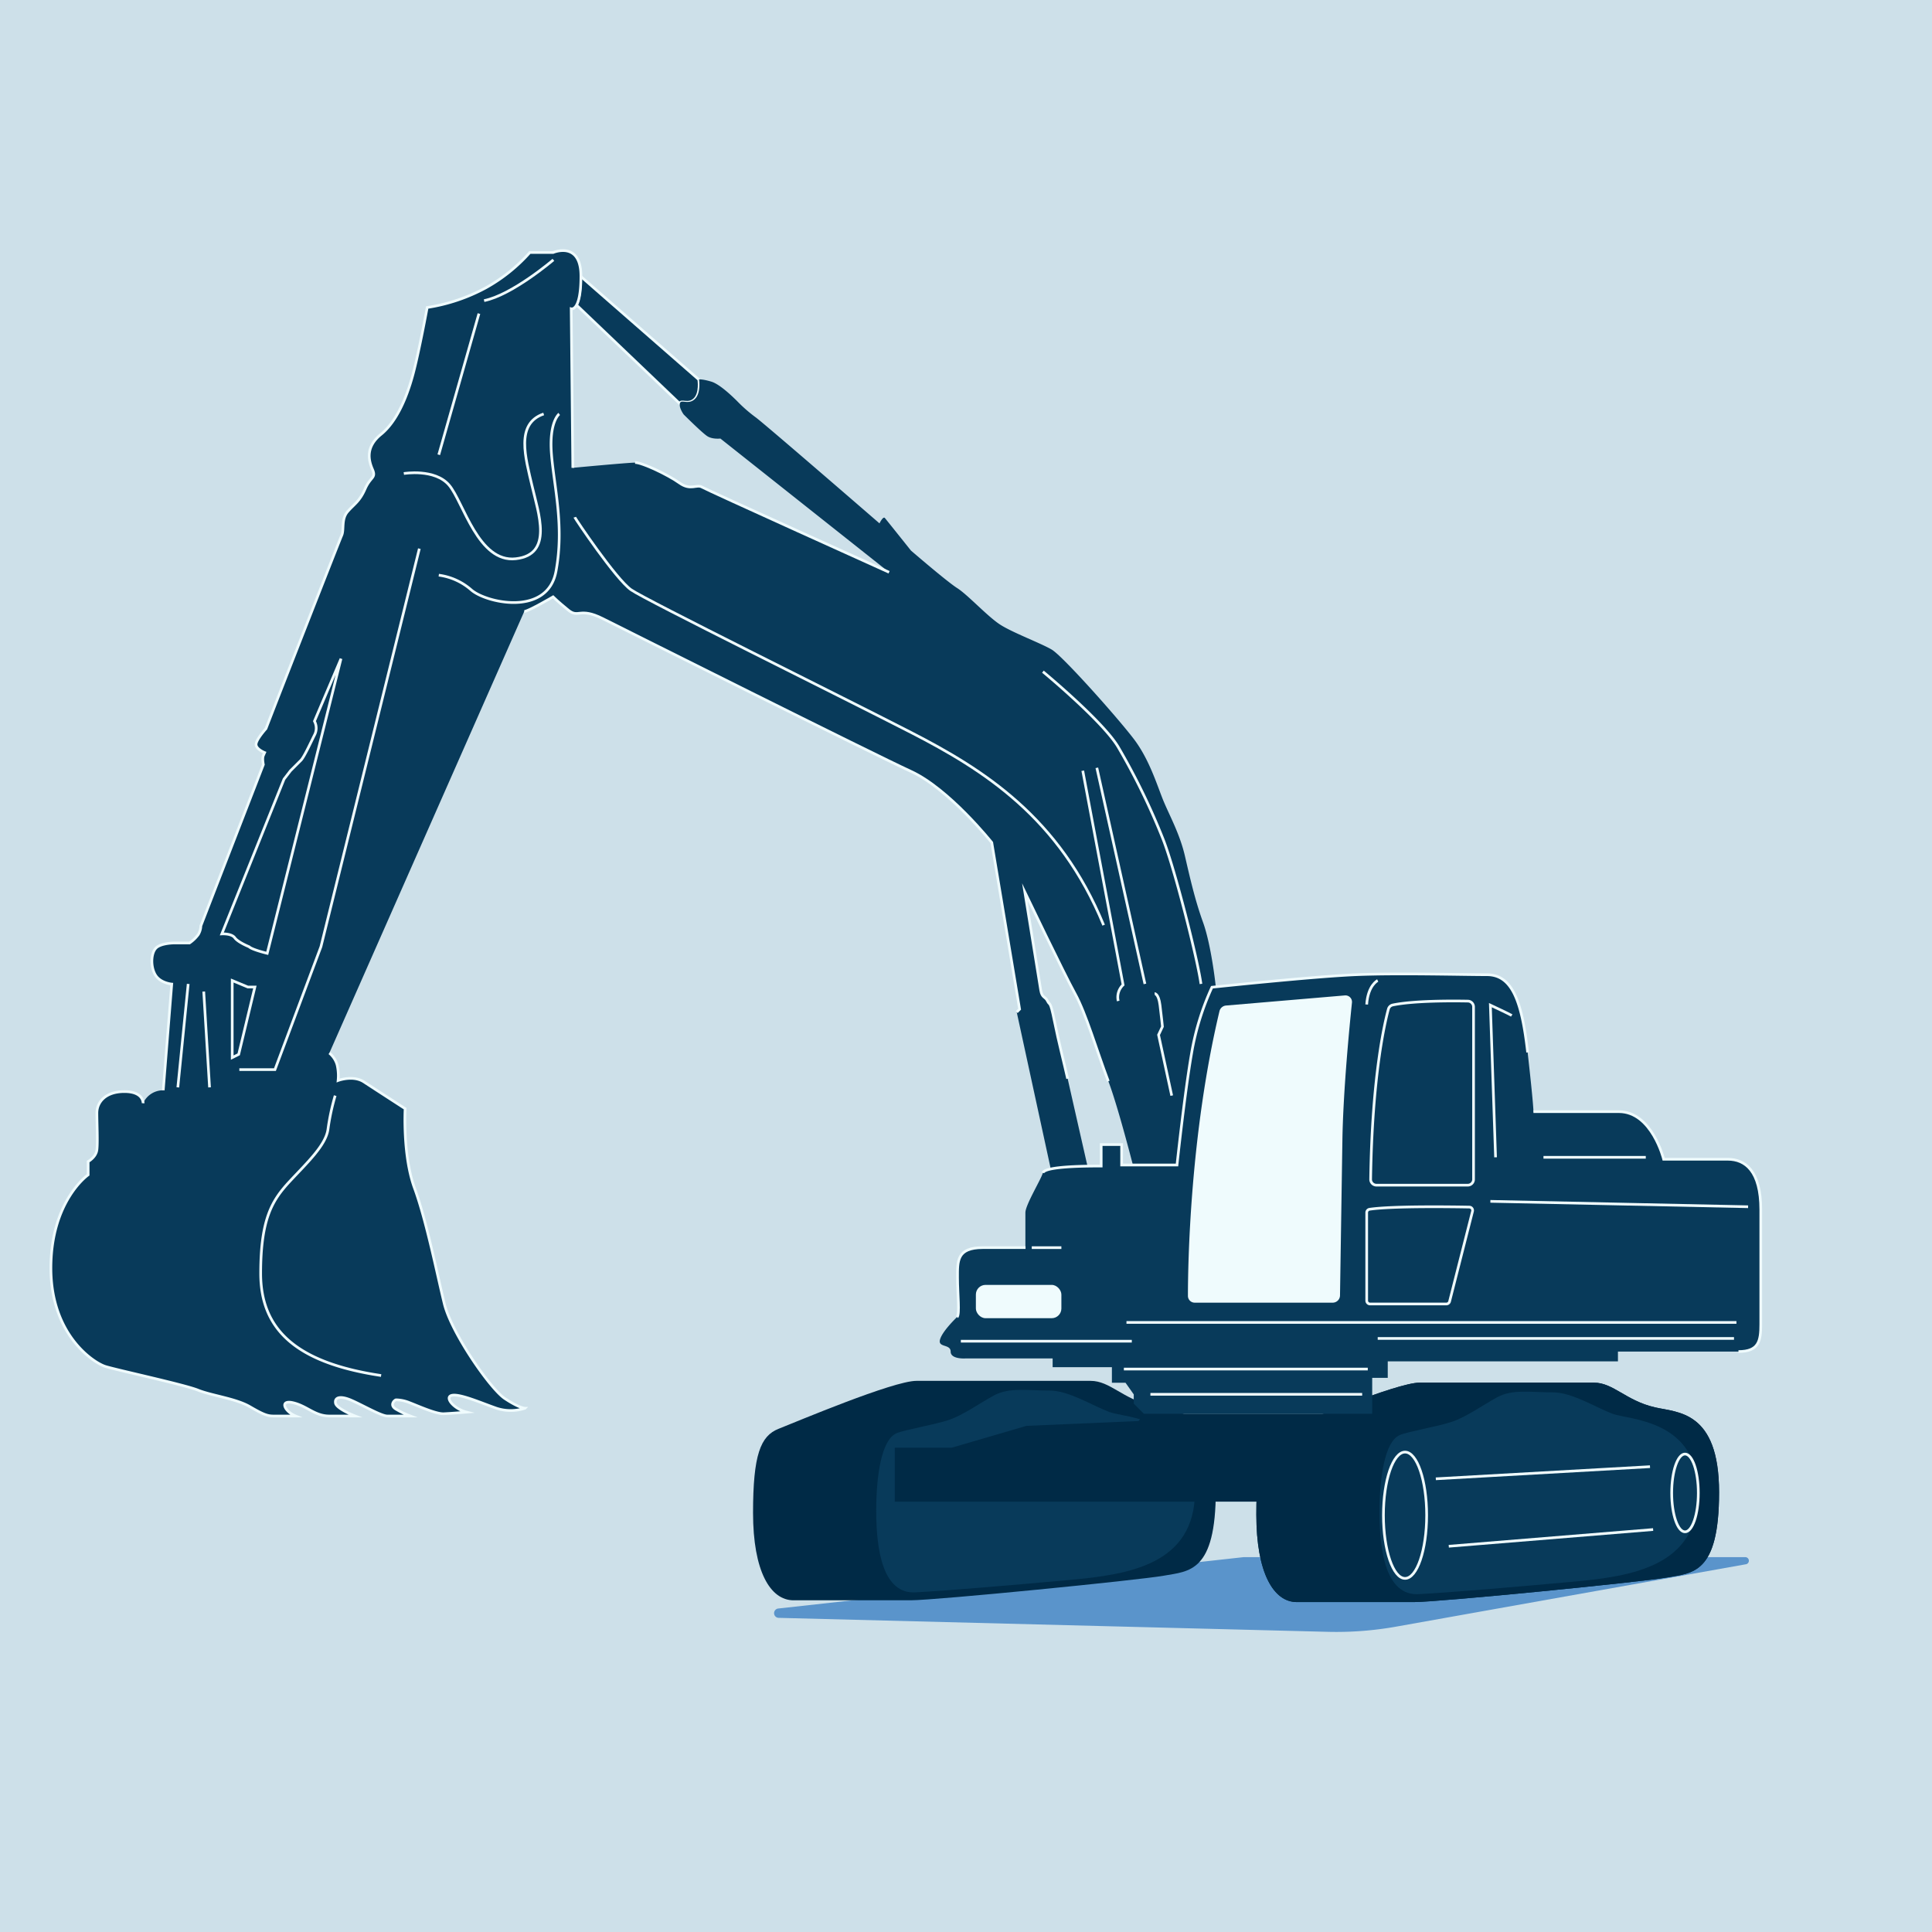 <svg id="Layer_1" data-name="Layer 1" xmlns="http://www.w3.org/2000/svg" viewBox="0 0 1080 1080"><rect x="0" y="0" width="1080" height="1080" fill="#808080" stroke="none"/><defs><style>.cls-1{fill:#cde0e9;}.cls-2{fill:#5a94cb;}.cls-3{fill:#002a46;}.cls-4{fill:#083a5a;}.cls-5{fill:none;stroke:#effbfd;stroke-miterlimit:10;stroke-width:1.5px;}.cls-6{fill:#effbfd;}</style></defs><rect class="cls-1" width="1080" height="1080" transform="translate(1080 1080) rotate(-180)"/><path class="cls-2" d="M975.8,874.46,780.4,909.31a190.81,190.81,0,0,1-38.17,2.89l-306.9-7.81a2.62,2.62,0,0,1-.22-5.23l260-28.7H975.45A2,2,0,0,1,975.8,874.46Z"/><path class="cls-3" d="M609.67,771.91H512.26c-12.95,0-66.88,22.8-77,26.79s-14.3,14.47-14.3,47,9.6,48.87,22.63,48.87h65.51c13.76,0,127.42-11.22,141.54-13.76s29-1.81,29-47.6-23.38-44.57-35.83-47.5C627.59,782,620.53,771.91,609.67,771.91Z"/><path class="cls-4" d="M586.86,777.34c-12.35,0-22.8-1.9-31.22,2.71s-17.24,11-25.24,13.71-24.88,5.5-29.32,7.47c-8.28,3.66-11.27,23.48-11.27,43.3,0,22.53,3.94,46.56,21.85,45.61s53.21-3.94,86.06-6.92S668,874.85,668,833.56,629.35,792.81,620,789.28,597.45,777.34,586.86,777.34Z"/><path class="cls-4" d="M388.26,223.23c-3.62,3.44-7.6,0-8.32,2.35L322.2,170.45c1.23-2.31,2.36-6.91,2.36-16l66.06,57.73S391.88,219.79,388.26,223.23Z"/><path class="cls-5" d="M388.26,223.23c-3.62,3.44-7.6,0-8.32,2.35L322.2,170.45c1.23-2.31,2.36-6.91,2.36-16l66.06,57.73S391.88,219.79,388.26,223.23Z"/><path class="cls-4" d="M841.64,521.39h0Z"/><path class="cls-3" d="M891,772.91H793.59c-13,0-66.88,22.8-77,26.79s-14.29,14.47-14.29,47,9.59,48.87,22.62,48.87h65.52c13.75,0,127.41-11.22,141.53-13.76s29-1.81,29-47.6-23.38-44.57-35.84-47.5C908.92,783,901.86,772.91,891,772.91Z"/><polygon class="cls-3" points="639.47 790.28 636.49 794.36 573.77 797.07 531.97 809.29 500.2 809.29 500.2 839.42 766.21 839.42 766.21 790.28 639.47 790.28"/><path class="cls-3" d="M891,772.91H793.59c-13,0-66.88,22.8-77,26.79s-14.29,14.47-14.29,47,9.59,48.87,22.62,48.87h65.52c13.75,0,127.41-11.22,141.53-13.76s29-1.81,29-47.6-23.38-44.57-35.84-47.5C908.92,783,901.86,772.91,891,772.91Z"/><path class="cls-4" d="M971.77,755.53H904.44V761H775.76v9.23h-8.69v20.09H639.47l-5.7-5.7v-5.15l-4.61-6.52h-7.6v-8.69H588.43v-4.88H539.57s-8.15.54-8.15-3.81-7-2.17-6-6.51,7.87-11.13,9.5-12.76.27-12.76.27-22-.54-16.83,14.12-16.83h23.89V677.89c0-4.34,8.69-18.46,9.78-22.26s25.51-3.8,32.57-3.8v-12H627v11.41h30.95s4.35-40.73,8.15-62.44a147.82,147.82,0,0,1,11.4-36.93s56.47-6,80.36-7,59.18,0,73.3,0,19.55,14.66,22.8,43.43,3.26,33.12,3.26,33.12H905c18.46,0,25,26.61,25,26.61h35.83c9.78,0,18.46,6.51,18.46,28.23v64.07C984.25,749.56,983.17,755.53,971.77,755.53Z"/><path class="cls-5" d="M776.12,564.1c-2,7.38-9.07,37.07-9.92,95.13a3.24,3.24,0,0,0,3.23,3.28h51.06a3.23,3.23,0,0,0,3.23-3.23V562.86a3.23,3.23,0,0,0-3.16-3.23c-8.18-.16-30.18-.31-42,2.16A3.22,3.22,0,0,0,776.12,564.1Z"/><path class="cls-5" d="M764,677.84v49.22a1.88,1.88,0,0,0,1.88,1.87h42.64a1.87,1.87,0,0,0,1.81-1.41l12.82-50.42a1.87,1.87,0,0,0-1.78-2.33c-9.26-.17-43.23-.66-55.78,1.22A1.87,1.87,0,0,0,764,677.84Z"/><path class="cls-5" d="M770.15,548.12s-5.43,2.54-6.16,13.4"/><path class="cls-5" d="M845.07,567.67c-1.08-.72-11.94-5.79-11.94-5.79l2.9,85.06"/><line class="cls-5" x1="833.13" y1="671.56" x2="977.2" y2="674.58"/><line class="cls-5" x1="629.7" y1="739.25" x2="970.68" y2="739.25"/><line class="cls-5" x1="628.25" y1="765.31" x2="764.6" y2="765.31"/><line class="cls-5" x1="643.09" y1="779.43" x2="761.46" y2="779.43"/><line class="cls-5" x1="920" y1="646.94" x2="862.81" y2="646.94"/><line class="cls-5" x1="576.76" y1="697.44" x2="593.32" y2="697.44"/><line class="cls-5" x1="537.12" y1="749.74" x2="632.69" y2="749.74"/><line class="cls-5" x1="770.15" y1="748.2" x2="969.32" y2="748.2"/><path class="cls-4" d="M605,734.63,568.35,565.77l1.62-1.63L554.41,471s-23.87-30-45.24-39.81S349.89,352.3,336.86,345.78s-13.39,0-19.18-4.71-8.51-7.42-8.51-7.42-13.93,8.15-16.11,8.15L184.11,588.66a13.2,13.2,0,0,1,4.34,6.61A26.79,26.79,0,0,1,189,604s8.41-3.17,14.47.81,23,14.93,23,14.93-1.45,26.16,5.25,44.44,12.67,48.32,16.65,64.61,25.7,47.6,33.84,53,11.23,5.43,11.23,5.43a25.51,25.51,0,0,1-15.93,0c-8.33-2.9-20.27-8.15-24.8-7.24s.91,7.6,8.15,9.41c0,0-8.51.72-12.85.9s-14.66-4.52-19-6.15a20.92,20.92,0,0,0-7.6-1.63c-.72,0-4,2.9,0,5.25a54,54,0,0,0,8,3.8H216.51c-3.44,0-14.3-6.33-20.27-8.87s-9.24-1.63-8.69,1.63,11,7.24,11,7.24H184.11c-8.15,0-12.49-5.61-20.27-7.42s-4.89,4.89,1.45,7.42H153c-3.44,0-5.61-.72-13.39-5.25s-21.36-6.15-29-9.23S65.2,765.85,58.87,763.86s-30.41-17.37-30.41-55,20.81-52.12,20.81-52.12V649.3s4.35-2.36,4.89-6.52,0-14.84,0-20.63,4.52-11.95,15.38-11.95S80,616.72,80,616.72a12.27,12.27,0,0,1,11.22-7.24L96,550.11s-6.52-.54-9.23-5.24-2.35-12,.36-14.85,10.14-2.89,10.14-2.89h8.68a20.36,20.36,0,0,0,4.89-4.71,10.32,10.32,0,0,0,1.45-4.88l34.93-90.14s-.73-3.43,0-5.06l.72-1.63s-5.07-2-4.79-4.8,5.52-8.59,5.52-8.59l5.61-14.48s35.29-90.32,36.74-93.57-.37-9,3.25-13.22,6.7-5.61,9.78-12.67,6.33-6,4.16-11-4-12.48,4.71-19.54,14.29-20.27,17.73-32.76,8.15-38.19,8.15-38.19a101.34,101.34,0,0,0,32.76-11,93.79,93.79,0,0,0,24.61-19.73h13s15.57-6.69,15.57,13.22-5.43,18.27-5.43,18.27l.9,88.87s30.77-2.9,34.75-2.9,18.46,6.88,24.8,11.41,9.59.54,12.67,2.35S497,319.9,497,319.9l-94.3-74.75s-4.34.54-7.24-1.27-13.3-12.21-13.3-12.21-2.81-3.89-2.08-6.25,4.7,1.09,8.32-2.35,2.36-11,2.36-11,2-.18,6.87,1.27S409.8,222,412,224.16a81.47,81.47,0,0,0,10.32,9.05c4.16,2.89,69.32,59.36,69.32,59.36s2-4.16,3-3,14.58,18.19,14.58,18.19,19.9,17.2,25.87,21,17,15.92,24.07,20.45,22.63,10.31,28.78,13.93,37.1,38.37,46,50.14,13.21,26.78,16.65,34.93,9,18.28,11.77,30.22,5.61,24.62,10.13,37.11,7.06,34.56,7.24,37.28S674,670.65,674,670.65l-28.41,4.71-9-11.22s-10.5-42.54-17-59.73-12.48-37.83-18.64-49-28-56.65-28-56.65,8.14,50.5,8.87,54.84,2.53,3.32,3.8,6,1.45-.75,3.8,11,5.79,25,7.42,32.39,15.56,68.6,15.56,68.6c4.71,26.42,13,67.69,13,67.69S611.78,738.34,605,734.63Z"/><path class="cls-5" d="M321.3,289.13c.27.82,23.07,34.74,31.49,40.58s115.67,58.78,156.38,79.69,83.07,47.51,107.77,107.77"/><path class="cls-5" d="M605.27,430.84,627.8,550.57a9.48,9.48,0,0,0-2.72,9"/><line class="cls-5" x1="613.14" y1="429.21" x2="640.02" y2="550.02"/><path class="cls-5" d="M645.45,555.45s2.17-.18,3,6.43,1.36,12,1.36,12l-2.17,4.62L655,612.46"/><path class="cls-5" d="M190.62,368.22l-14.84,34.93a8.22,8.22,0,0,1,0,7.79c-2.17,4.34-5.79,12.3-7.6,14.11l-5.79,5.79-3.62,4.71L124,522.06s5.43-.36,7.24,2.17,8,5,8,5c1.67,1.67,10.14,3.69,10.14,3.69Z"/><polygon class="cls-5" points="129.81 548.12 138.5 551.74 142.48 551.74 133.43 589.39 129.81 591.2 129.81 548.12"/><line class="cls-5" x1="113.89" y1="554.28" x2="117.14" y2="607.85"/><line class="cls-5" x1="105.2" y1="550.02" x2="99.41" y2="607.85"/><path class="cls-5" d="M187.37,612.46a127.54,127.54,0,0,0-4,18.6c-1.09,9-11.59,18.78-21.36,29.28s-16.29,20.81-16.29,51.49,18.82,49.86,67.33,57.1"/><polyline class="cls-5" points="133.79 597.91 153.7 597.91 179.4 529.23 234.42 306.69"/><path class="cls-5" d="M225.74,264.7s17.37-2.9,25.33,6.51,16.29,43.53,37.29,41.13,12.67-25.2,9.05-40.77-9.41-34.74,6.51-40.17"/><path class="cls-5" d="M245.28,321.53a34.31,34.31,0,0,1,18.1,8.18c8.33,7.38,42.71,15,47.42-10.35s-1.09-47.42-2.53-65.52,4.34-22.44,4.34-22.44"/><line class="cls-5" x1="267.73" y1="175.29" x2="245.28" y2="254.2"/><path class="cls-5" d="M309.35,145.25s-22.8,19.54-38.73,22.8"/><path class="cls-5" d="M583,375.46s33.3,27.51,42,42a376,376,0,0,1,25.21,51.76c6.65,17,19.48,68,21.13,80.81"/><path class="cls-4" d="M868.2,778.34c-12.36,0-22.81-1.9-31.22,2.71s-17.24,11-25.25,13.71-24.88,5.5-29.32,7.47c-8.28,3.66-11.27,23.48-11.27,43.3,0,22.53,3.94,46.56,21.86,45.61s53.21-3.94,86-6.92,70.32-8.37,70.32-49.66-38.69-40.75-48-44.28S878.78,778.34,868.2,778.34Z"/><ellipse class="cls-5" cx="941.93" cy="834.56" rx="7.44" ry="21.74"/><ellipse class="cls-5" cx="785.43" cy="847.03" rx="12.08" ry="35.3"/><line class="cls-5" x1="802.63" y1="826.66" x2="922.36" y2="819.88"/><line class="cls-5" x1="809.87" y1="864.37" x2="924.11" y2="855.02"/><path class="cls-5" d="M857.2,621.42H905c18.46,0,25,26.61,25,26.61h35.83c9.78,0,18.46,6.51,18.46,28.23v64.07c0,9.23-1.08,15.2-12.48,15.2"/><path class="cls-5" d="M583,655.63c1.08-3.8,25.51-3.8,32.57-3.8v-12H627v11.41h30.95s4.35-40.73,8.15-62.44a147.82,147.82,0,0,1,11.4-36.93s56.47-6,80.36-7,59.18,0,73.3,0,19.55,14.66,22.8,43.43"/><path class="cls-5" d="M535,736.26c1.63-1.63.27-12.76.27-22s-.54-16.83,14.12-16.83h23.89"/><path class="cls-5" d="M619.56,604.41c-6.51-17.19-12.48-37.83-18.64-49s-28-56.65-28-56.65,8.14,50.5,8.87,54.84,2.53,3.32,3.8,6,1.45-.75,3.8,11,5.79,25,7.42,32.39"/><path class="cls-5" d="M355,258.54c4,0,18.46,6.88,24.8,11.41s9.59.54,12.67,2.35S497,319.9,497,319.9"/><path class="cls-5" d="M91.26,609.48,96,550.11s-6.52-.54-9.23-5.24-2.35-12,.36-14.85,10.14-2.89,10.14-2.89h8.68a20.36,20.36,0,0,0,4.89-4.71,10.32,10.32,0,0,0,1.45-4.88l34.93-90.14s-.73-3.43,0-5.06l.72-1.63s-5.07-2-4.79-4.8,5.52-8.59,5.52-8.59l5.61-14.48s35.29-90.32,36.74-93.57-.37-9,3.25-13.22,6.7-5.61,9.78-12.67,6.33-6,4.16-11-4-12.48,4.71-19.54,14.29-20.27,17.73-32.76,8.15-38.19,8.15-38.19a101.34,101.34,0,0,0,32.76-11,93.79,93.79,0,0,0,24.61-19.73h13s15.57-6.69,15.57,13.22-5.43,18.27-5.43,18.27l.9,88.87"/><path class="cls-5" d="M184.11,588.66a13.2,13.2,0,0,1,4.34,6.61A26.79,26.79,0,0,1,189,604s8.41-3.17,14.47.81,23,14.93,23,14.93-1.45,26.16,5.25,44.44,12.67,48.32,16.65,64.61,25.7,47.6,33.84,53,11.23,5.43,11.23,5.43a25.51,25.51,0,0,1-15.93,0c-8.33-2.9-20.27-8.15-24.8-7.24s.91,7.6,8.15,9.41c0,0-8.51.72-12.85.9s-14.66-4.52-19-6.15a20.92,20.92,0,0,0-7.6-1.63c-.72,0-4,2.9,0,5.25a54,54,0,0,0,8,3.8H216.51c-3.44,0-14.3-6.33-20.27-8.87s-9.24-1.63-8.69,1.63,11,7.24,11,7.24H184.11c-8.15,0-12.49-5.61-20.27-7.42s-4.89,4.89,1.45,7.42H153c-3.44,0-5.61-.72-13.39-5.25s-21.36-6.15-29-9.23S65.2,765.85,58.87,763.86s-30.41-17.37-30.41-55,20.81-52.12,20.81-52.12V649.3s4.35-2.36,4.89-6.52,0-14.84,0-20.63,4.52-11.95,15.38-11.95S80,616.72,80,616.72"/><path class="cls-5" d="M568.35,565.77l1.62-1.63L554.41,471s-23.87-30-45.24-39.81S349.89,352.3,336.86,345.78s-13.39,0-19.18-4.71-8.51-7.42-8.51-7.42-13.93,8.15-16.11,8.15"/><path class="cls-6" d="M685.32,562.1l66.43-5.65a3.67,3.67,0,0,1,4,4.09c-1.31,12.54-4.91,49.07-5.34,76.84l-1.34,86.82a4.09,4.09,0,0,1-4.05,4H667.81a3.78,3.78,0,0,1-3.75-3.85c0-17.33,1.12-89.86,17.64-159.13A4.13,4.13,0,0,1,685.32,562.1Z"/><rect class="cls-6" x="545.52" y="718.26" width="47.8" height="18.62" rx="5.41"/></svg>